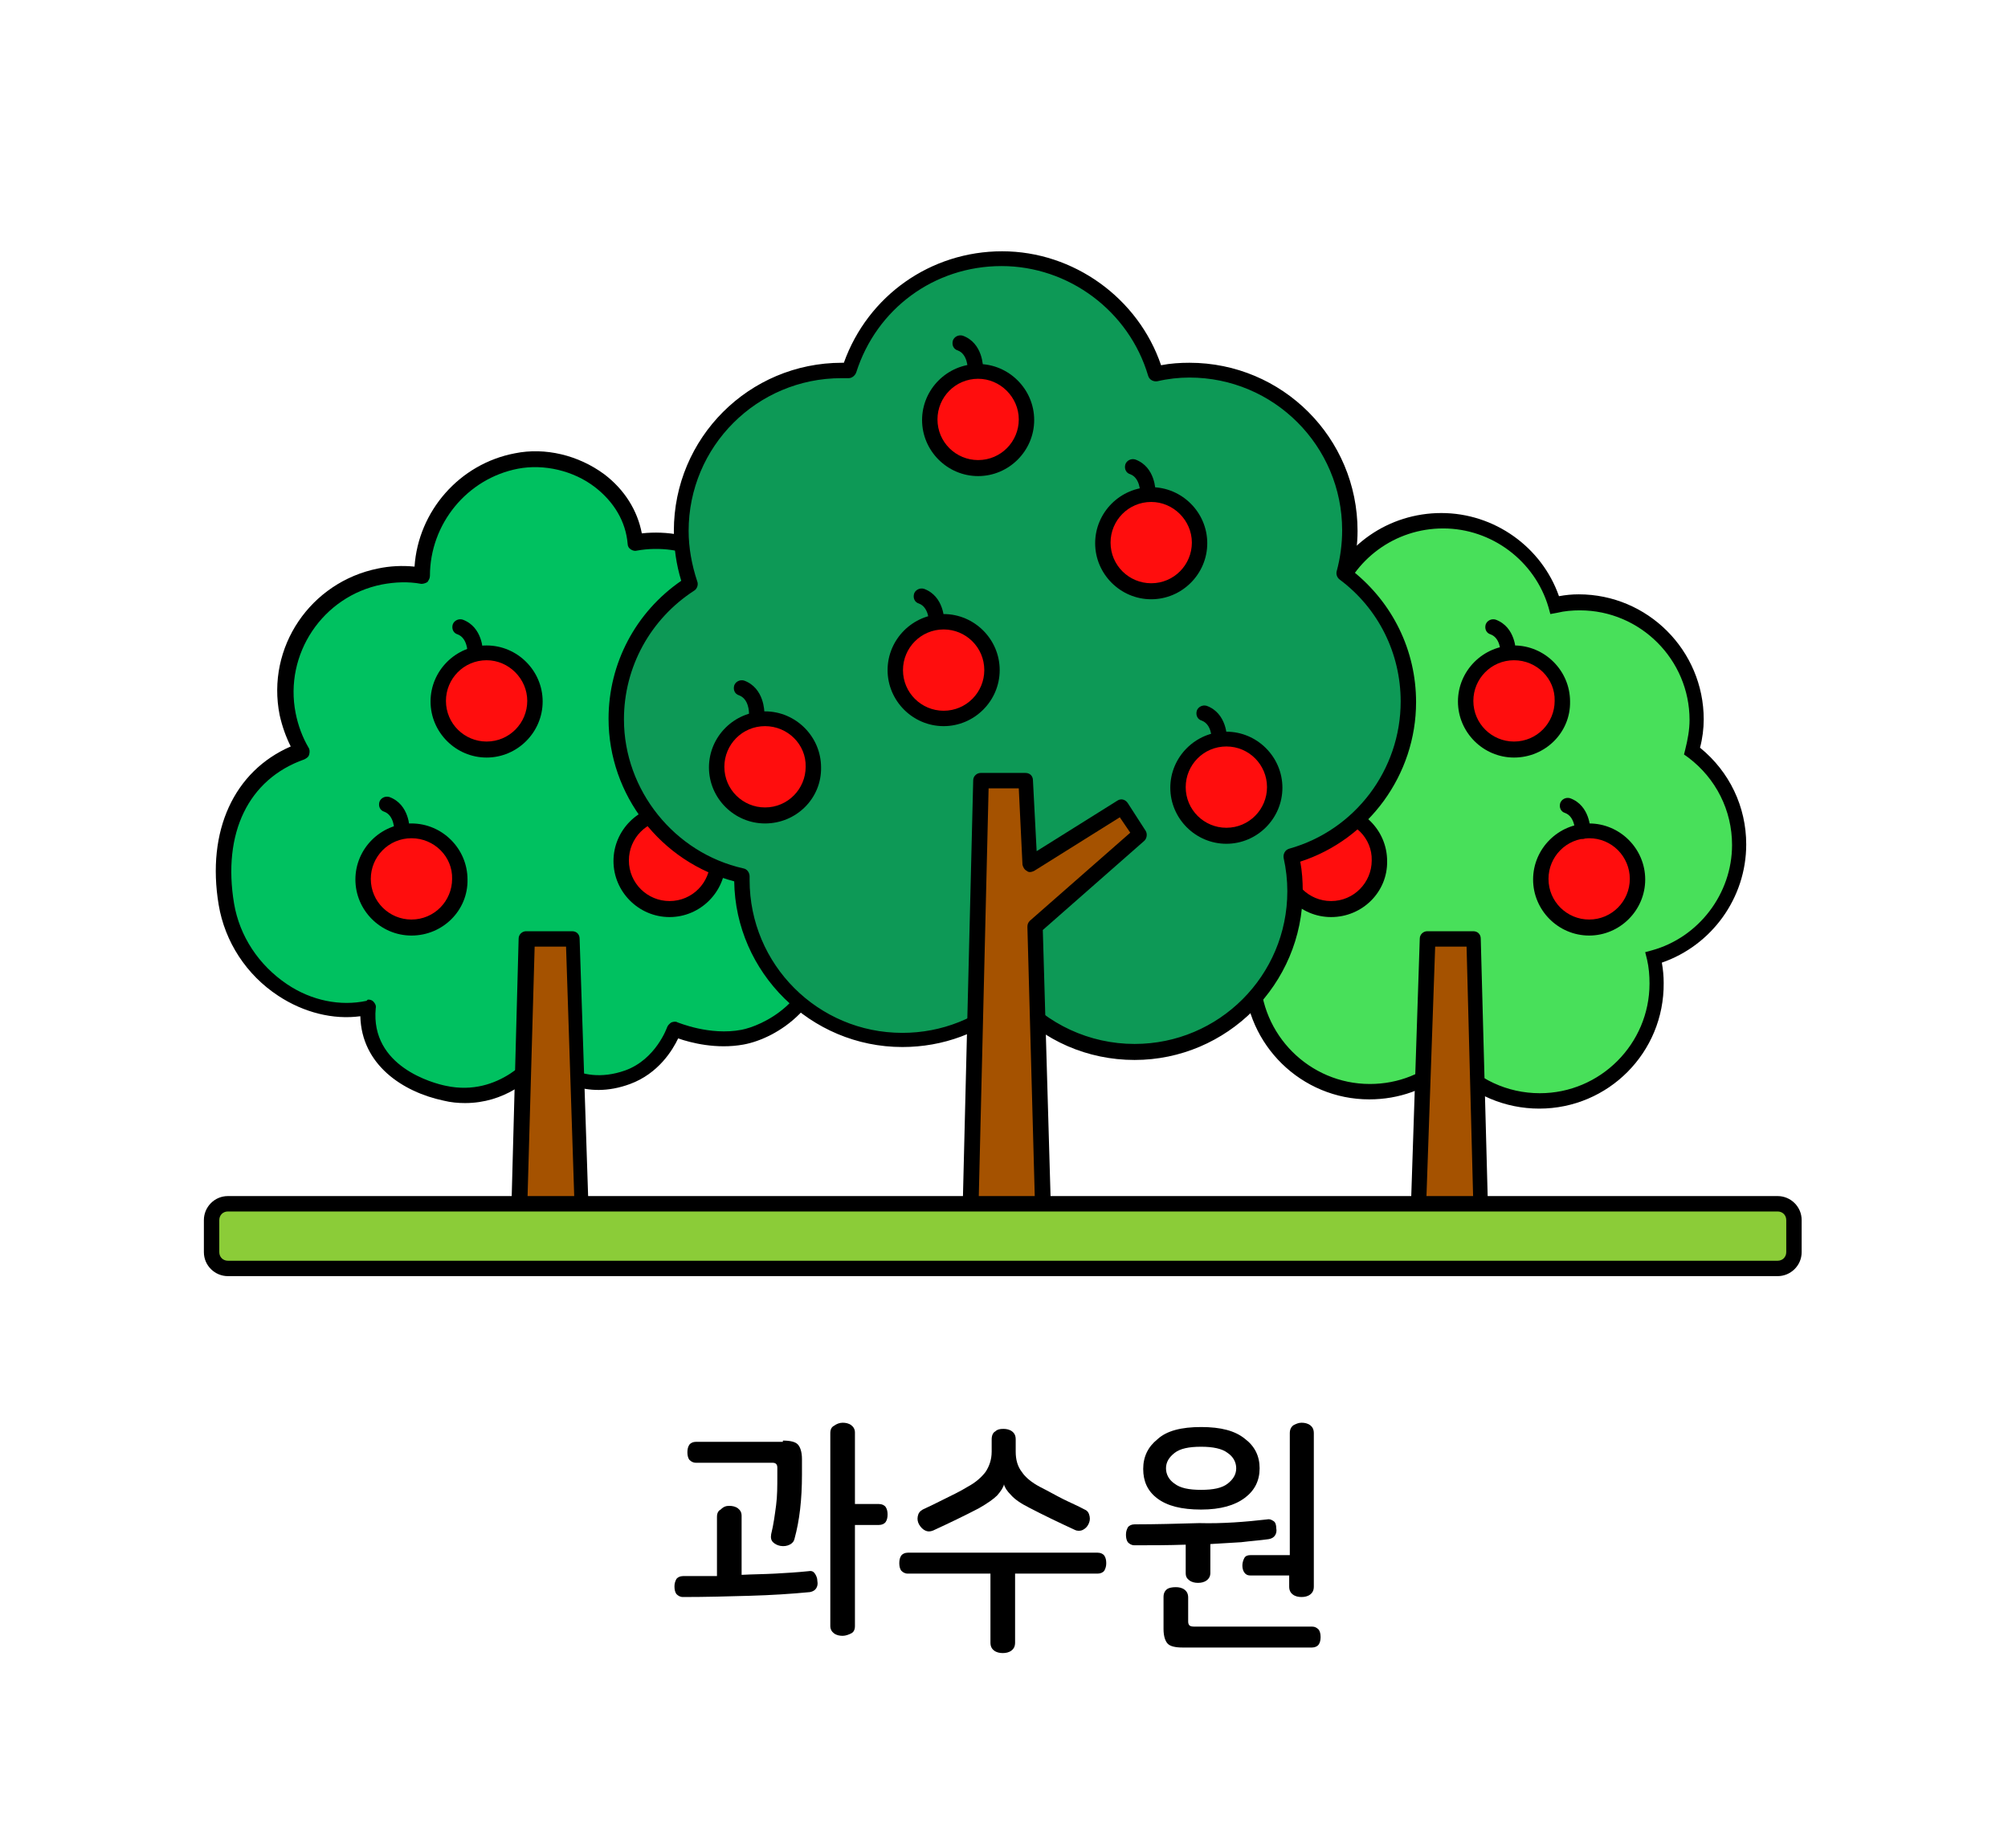 <?xml version="1.0" encoding="utf-8"?>
<!-- Generator: Adobe Illustrator 27.9.0, SVG Export Plug-In . SVG Version: 6.00 Build 0)  -->
<svg version="1.1" id="레이어_1" xmlns="http://www.w3.org/2000/svg" xmlns:xlink="http://www.w3.org/1999/xlink" x="0px"
	 y="0px" viewBox="0 0 326 300" width="326px" height="300px" style="enable-background:new 0 0 326 300;" xml:space="preserve">
<style type="text/css">
	.st0{fill:#48AFE4;}
	.st1{fill:#FFCC00;}
	.st2{fill:#B500BA;}
	.st3{fill:#008BFF;}
	.st4{fill:#DB9D8D;}
	.st5{fill:#C6C6C6;}
	.st6{fill:#FFC7B5;}
	.st7{fill:#1A4057;}
	.st8{fill:#5CC5FF;}
	.st9{opacity:0.6;fill:#FFFFFF;}
	.st10{fill:#878787;}
	.st11{fill:#DDE3E8;}
	.st12{fill:#00BC2C;}
	.st13{fill:#ACB9C1;}
	.st14{fill:#4B5C63;}
	.st15{fill:#93A5AA;}
	.st16{fill:#1DBFFF;}
	.st17{fill:#FFFFFF;}
	.st18{fill:#4FA55E;}
	.st19{fill:#90D326;}
	.st20{fill:#919191;}
	.st21{fill:#B2B2B2;}
	.st22{fill:#AAAAAA;}
	.st23{fill:#999999;}
	.st24{fill:none;}
	.st25{fill:#153759;}
	.st26{fill:#7E1819;}
	.st27{fill:#164944;}
	.st28{fill:#1D4A7F;}
	.st29{fill:#D93D43;}
	.st30{fill:#3AADA4;}
	.st31{fill:#425466;}
	.st32{fill:#FFD56C;}
	.st33{fill:#A09570;}
	.st34{fill:#38342C;}
	.st35{fill:#CC4E3E;}
	.st36{fill:#FF5C50;}
	.st37{fill:#B5B5B5;}
	.st38{fill:#313E59;}
	.st39{fill:#0A74F2;}
	.st40{fill:#F8FCFF;}
	.st41{fill:#DDE9F3;}
	.st42{fill:#B4C6D1;}
	.st43{fill:#444444;}
	.st44{fill:#6B6B6B;}
	.st45{fill:#E5E5E5;}
	.st46{fill:#02A64D;}
	.st47{fill:#FFCE00;}
	.st48{fill:#404649;}
	.st49{fill:#FF2222;}
	.st50{fill:#FF6B27;}
	.st51{fill:#263B42;}
	.st52{fill:#799BAA;}
	.st53{fill:#FF3E3E;}
	.st54{fill:#D62525;}
	.st55{fill:#BFBFBF;}
	.st56{fill:#898989;}
	.st57{fill:#9049E2;}
	.st58{fill:#EAEAEA;}
	.st59{fill:#FFD815;}
	.st60{fill:#777F82;}
	.st61{fill:#FFAD29;}
	.st62{fill:#00A4DD;}
	.st63{fill:#BDF3FF;}
	.st64{fill:#F0FDFF;}
	.st65{fill:#3D6FEA;}
	.st66{fill:#BF7643;}
	.st67{fill:#5CDCFF;}
	.st68{fill:#48E05A;}
	.st69{fill:#FF0D0D;}
	.st70{fill:#A55200;}
	.st71{fill:#00C160;}
	.st72{fill:#0D9956;}
	.st73{fill:#8BCC38;}
	.st74{fill:#994D1A;}
	.st75{fill:#175FFF;}
	.st76{fill:none;stroke:#000000;stroke-width:2.5;stroke-linecap:round;stroke-linejoin:round;stroke-miterlimit:10;}
	.st77{fill:#9C5FFF;}
	.st78{fill:#33E2AC;}
	.st79{fill:#C90000;}
	.st80{fill:#A08100;}
	.st81{fill:#FFCC99;}
	.st82{fill:#FFAE55;}
	.st83{fill:#BCCCD3;}
	.st84{fill:#00A1E0;}
	.st85{fill:#0083CC;}
	.st86{fill:#3BC62C;}
	.st87{fill:#A7E59E;}
	.st88{fill:#2B9E5C;}
	.st89{fill:#127038;}
	.st90{fill:#EFFCA2;}
	.st91{fill:#2DC93F;}
	.st92{fill:#FF7300;}
	.st93{fill:#995828;}
	.st94{fill:#C67A3C;}
	.st95{fill:#FFC715;}
	.st96{fill:#FEA922;}
	.st97{fill:#97AD15;}
	.st98{fill:#549337;}
	.st99{fill:#EF65C8;}
	.st100{fill:#83D600;}
	.st101{fill:#FF5500;}
	.st102{fill:#0064F4;}
	.st103{fill:#FFD527;}
	.st104{fill:#FF0027;}
	.st105{fill:#000DFF;}
	.st106{fill:#E7CDBA;}
	.st107{fill:#FFF2E9;}
	.st108{fill:#3E6378;}
	.st109{fill:#A6B3BA;}
	.st110{fill:#D17342;}
	.st111{fill:#B6CAD6;}
	.st112{fill:#5AC7ED;}
	.st113{fill:#B56552;}
	.st114{fill:#848484;}
	.st115{fill:#7891A0;}
	.st116{fill:#576F7A;}
	.st117{fill:#B29052;}
	.st118{fill:#35CE20;}
	.st119{fill:#F4F4F4;}
	.st120{fill:#F4D48E;}
	.st121{fill:#D3D3D3;}
	.st122{fill:#D8D8D0;}
	.st123{fill:#7CD8CF;}
	.st124{fill:#B7B7AC;}
	.st125{fill-rule:evenodd;clip-rule:evenodd;fill:#FF0000;}
	.st126{fill:#FF0000;}
	.st127{fill:#B1D3E0;}
	.st128{fill:#7796A0;}
	.st129{fill:#F4EFCE;}
	.st130{fill:#00B2C0;}
	.st131{fill:#38CE56;}
	.st132{fill:#A0866E;}
	.st133{fill:#F9E7B7;}
	.st134{fill:#E0B96C;}
	.st135{fill:#E51010;}
	.st136{fill:#C6A666;}
	.st137{fill:#CCB2A6;}
	.st138{fill:#C3C3D1;}
	.st139{fill:#7BEFE7;}
	.st140{fill:#E62310;}
	.st141{fill:#EF8200;}
	.st142{fill:#F9BE00;}
	.st143{fill:#FE0100;}
	.st144{fill:#FF6600;}
	.st145{fill:#FFB300;}
	.st146{fill:#92867A;}
	.st147{fill:#AEA8A1;}
	.st148{fill:#DDDAD4;}
	.st149{fill:#ACA99F;}
	.st150{fill:#425799;}
	.st151{fill:#FFD400;}
	.st152{fill:#2A8C56;}
	.st153{fill:#41CC06;}
	.st154{fill:#59493D;}
	.st155{fill:#DD7F7F;}
	.st156{fill:#EDBCB2;}
	.st157{fill:#BA605D;}
	.st158{fill:#FFF7F4;}
	.st159{fill:#10C181;}
	.st160{fill:#D8C9B4;}
	.st161{fill:#AA9B8A;}
	.st162{fill:#AA9B8A;stroke:#000000;stroke-width:2.5;stroke-linecap:round;stroke-linejoin:round;stroke-miterlimit:10;}
	.st163{fill:#3FAFAA;}
	.st164{fill:#59D1C8;}
	.st165{fill:#85E0E0;}
	.st166{fill:#A86C52;}
	.st167{fill:#7C4937;}
	.st168{fill:#E2CDAE;}
	.st169{fill:#BCBCBC;}
	.st170{fill:#D6D6D6;}
	.st171{fill:#EFEFEF;}
	.st172{fill:#31729B;}
	.st173{fill:#774646;}
	.st174{fill:#349DD1;}
	.st175{fill:#939393;}
	.st176{fill:#C9C9C9;}
	.st177{fill:#3D70F2;}
	.st178{fill:#8EFF69;}
	.st179{fill:#42CE0F;}
	.st180{fill:#FF719D;}
	.st181{fill:#446093;}
	.st182{fill:#F4FFF0;}
	.st183{fill:#F43838;}
	.st184{fill:#FFE1A4;}
	.st185{fill:#D86141;stroke:#000000;stroke-width:2.5;stroke-linecap:round;stroke-linejoin:round;stroke-miterlimit:10;}
	.st186{fill:#2A73DD;stroke:#000000;stroke-width:2.5;stroke-linecap:round;stroke-linejoin:round;stroke-miterlimit:10;}
	.st187{fill:#915347;stroke:#000000;stroke-width:2.5;stroke-linecap:round;stroke-linejoin:round;stroke-miterlimit:10;}
	.st188{fill:#FFFFFF;stroke:#000000;stroke-width:2.5;stroke-linecap:round;stroke-linejoin:round;stroke-miterlimit:10;}
	.st189{fill:#C9C9C9;stroke:#000000;stroke-width:2.5;stroke-linecap:round;stroke-linejoin:round;stroke-miterlimit:10;}
	.st190{fill:url(#SVGID_1_);stroke:#000000;stroke-width:2.5;stroke-linecap:round;stroke-linejoin:round;stroke-miterlimit:10;}
	.st191{fill:#FF5D03;stroke:#000000;stroke-width:2.5;stroke-linecap:round;stroke-linejoin:round;stroke-miterlimit:10;}
	.st192{fill:#51C200;stroke:#000000;stroke-width:2.5;stroke-linecap:round;stroke-linejoin:round;stroke-miterlimit:10;}
	.st193{fill:#48A0F7;stroke:#000000;stroke-width:2.5;stroke-linecap:round;stroke-linejoin:round;stroke-miterlimit:10;}
	
		.st194{fill:url(#SVGID_00000068679601944550950110000000219085367239562640_);stroke:#000000;stroke-width:2.5;stroke-linecap:round;stroke-linejoin:round;stroke-miterlimit:10;}
	.st195{fill:#FFFFFF;stroke:#000000;stroke-width:2;stroke-linecap:round;stroke-linejoin:round;stroke-miterlimit:10;}
	.st196{fill:#878787;stroke:#000000;stroke-width:2.5;stroke-miterlimit:10;}
	.st197{fill:#FFBD4C;}
	.st198{fill:#AA8A51;}
	.st199{fill:#F9E6BE;}
	.st200{fill:#F3D08E;}
	.st201{fill:#7AED15;}
	.st202{fill:#66789E;}
	.st203{fill:#CED9EA;}
	.st204{fill:#FF5A4D;}
	.st205{fill:#F4FF66;}
	.st206{fill:#3DD7DD;}
	.st207{fill:#E73B4C;}
	.st208{fill:#A0A0A0;}
	.st209{fill:#EEEDE5;}
	.st210{fill:#E2DEC7;}
	.st211{fill:#C6C4B6;}
	.st212{fill:#F7A500;}
	.st213{fill:#FFFEF8;}
	.st214{fill:#896422;}
	.st215{fill:#BAB183;}
	.st216{fill:#EE728E;}
	.st217{fill:#CE093D;}
	.st218{fill:#89062F;}
	.st219{fill:#B7B7B7;}
	.st220{fill:#AA314E;}
	.st221{fill:#AF8F87;}
	.st222{fill:#D3C68D;}
	.st223{fill:#18D6A4;}
	.st224{fill:#C9D3D6;}
	.st225{fill:#9DA7AA;}
	.st226{fill:#D3EADD;}
	.st227{fill:#7FBA9C;}
	.st228{fill:#34B28E;}
	.st229{fill:#FF7712;}
	.st230{fill:#00BC28;}
	.st231{fill:#E5B498;}
	.st232{fill:#B78B76;}
	.st233{fill:#E9FBFF;}
	.st234{fill:#847269;}
	.st235{fill:#CCCCCC;}
	.st236{fill:#CCB3A8;}
	.st237{fill:#9BB8BC;}
	.st238{fill:#C7F8FF;}
	.st239{fill:#4FA504;}
	.st240{fill:#46CC4F;}
	.st241{fill:#ADA995;}
	.st242{fill:#0170DA;}
	.st243{fill:#74E2FF;}
	.st244{fill:#007FFF;}
	.st245{fill:#E52E8A;}
	.st246{fill:#00A3E4;}
	.st247{fill:#B0B0B0;}
	.st248{fill:#F5AB19;}
	.st249{fill:#2A67B0;}
	.st250{fill:#02C3F6;}
	.st251{fill:#17DD20;}
	.st252{fill:#FF4000;}
	.st253{fill:#717171;}
	.st254{fill:#231916;}
	.st255{fill:#8100A0;}
	.st256{fill:#E3007F;}
	.st257{fill:#005BAA;}
	.st258{fill:#7F7F7F;}
	.st259{fill:#012288;}
	.st260{fill:#0161D2;}
	.st261{fill:#42B649;}
	.st262{fill:#D2ECFB;}
	.st263{fill:#14348E;}
	.st264{fill:#EDE82B;}
	.st265{fill:#DF2725;}
	.st266{fill:#2D4D9C;}
	.st267{fill:#FF2732;}
	.st268{fill:#53ABB9;}
	.st269{fill:#E40219;}
	.st270{fill:#F39700;}
	.st271{fill:#777777;}
	.st272{fill:#60E5F3;}
	.st273{fill:#C1C1C1;}
	.st274{fill:#FF6700;}
	.st275{fill:#FFB600;}
	.st276{fill:#D18B8B;}
	.st277{fill:#AF4B4B;}
	.st278{fill:#E0B4A9;}
	.st279{fill:#EFD200;}
	.st280{fill:#686868;}
	.st281{fill:#FFDFD9;}
	.st282{fill:#FFFAD2;}
	.st283{fill:#76848C;}
	.st284{fill:#F54337;}
	.st285{fill:#9567D6;}
	.st286{fill:#414E58;}
	.st287{fill:#F8D48B;}
	.st288{fill:#00D2E2;}
	.st289{fill:#FFE600;}
	.st290{fill:#F5D837;}
</style>
<g>
	<path class="st68" d="M282.4,137.2c0-6.2-3-11.8-7.6-15.2c0.5-1.6,0.7-3.3,0.7-5.1c0-10.5-8.5-19.1-19.1-19.1c-1.4,0-2.7,0.2-4,0.4
		c-2.3-7.9-9.6-13.7-18.3-13.7c-8.5,0-15.7,5.6-18.2,13.3c-0.3,0-0.6,0-0.9,0c-10.5,0-19.1,8.5-19.1,19.1c0,2.2,0.4,4.3,1.1,6.3
		c-5.3,3.4-8.8,9.3-8.8,16c0,9.1,6.4,16.7,14.9,18.6c0,0.2,0,0.3,0,0.5c0,10.5,8.5,19.1,19.1,19.1c5.1,0,9.7-2,13.1-5.2
		c3.5,4.1,8.7,6.7,14.5,6.7c10.5,0,19.1-8.5,19.1-19.1c0-1.4-0.2-2.8-0.5-4.1C276.5,153.3,282.4,145.9,282.4,137.2z"/>
	<path d="M249.9,180c-5.5,0-10.8-2.2-14.6-6.2c-3.7,3.1-8.2,4.7-13,4.7c-11,0-20-8.8-20.3-19.8c-8.7-2.4-14.9-10.5-14.9-19.6
		c0-6.6,3.2-12.7,8.5-16.5c-0.6-1.9-0.9-3.8-0.9-5.8c0-11.2,9.1-20.3,20.3-20.3c0,0,0,0,0,0c2.9-8,10.5-13.2,19-13.2
		c8.6,0,16.3,5.5,19.1,13.5c1.1-0.2,2.1-0.3,3.2-0.3c11.2,0,20.3,9.1,20.3,20.3c0,1.5-0.2,3.1-0.6,4.6c4.8,3.9,7.5,9.6,7.5,15.7
		c0,8.7-5.6,16.4-13.7,19.2c0.2,1.1,0.3,2.2,0.3,3.3C270.2,170.9,261.1,180,249.9,180z M235.5,170.2l0.9,1c3.4,4,8.3,6.3,13.6,6.3
		c9.8,0,17.8-8,17.8-17.8c0-1.3-0.1-2.6-0.4-3.9l-0.3-1.2l1.1-0.3c7.6-2.1,13-9.2,13-17.1c0-5.6-2.6-10.8-7.1-14.2l-0.7-0.5l0.2-0.8
		c0.4-1.6,0.7-3.2,0.7-4.8c0-9.8-8-17.8-17.8-17.8c-1.2,0-2.5,0.1-3.7,0.4l-1.1,0.2l-0.3-1.1c-2.2-7.5-9.2-12.8-17.1-12.8
		c-7.8,0-14.6,5-17,12.4l-0.3,0.9l-1.3-0.1c-0.2,0-0.3,0-0.5,0c-9.8,0-17.8,8-17.8,17.8c0,2,0.3,3.9,1,5.9l0.3,0.9l-0.8,0.5
		c-5.1,3.3-8.2,8.9-8.2,15c0,8.3,5.9,15.6,13.9,17.4l1,0.2l0,1c0,0.1,0,0.2,0,0.3c0,0.1,0,0.1,0,0.2c0,9.8,8,17.8,17.8,17.8
		c4.6,0,8.9-1.7,12.2-4.9L235.5,170.2z"/>
	<circle class="st69" cx="216.1" cy="139.7" r="7.9"/>
	<path d="M216.1,148.9c-5,0-9.1-4.1-9.1-9.1c0-5,4.1-9.1,9.1-9.1c5,0,9.1,4.1,9.1,9.1C225.3,144.8,221.2,148.9,216.1,148.9z
		 M216.1,133.1c-3.7,0-6.6,3-6.6,6.6c0,3.7,3,6.6,6.6,6.6c3.7,0,6.6-3,6.6-6.6C222.8,136.1,219.8,133.1,216.1,133.1z"/>
	<circle class="st69" cx="245.8" cy="113.8" r="7.9"/>
	<path d="M245.8,123c-5,0-9.1-4.1-9.1-9.1c0-5,4.1-9.1,9.1-9.1c5,0,9.1,4.1,9.1,9.1C255,118.9,250.9,123,245.8,123z M245.8,107.2
		c-3.7,0-6.6,3-6.6,6.6c0,3.7,3,6.6,6.6,6.6c3.7,0,6.6-3,6.6-6.6C252.5,110.2,249.5,107.2,245.8,107.2z"/>
	<circle class="st69" cx="258" cy="142.8" r="7.9"/>
	<path d="M258,151.9c-5,0-9.1-4.1-9.1-9.1c0-5,4.1-9.1,9.1-9.1c5,0,9.1,4.1,9.1,9.1C267.1,147.8,263,151.9,258,151.9z M258,136.1
		c-3.7,0-6.6,3-6.6,6.6c0,3.7,3,6.6,6.6,6.6c3.7,0,6.6-3,6.6-6.6C264.6,139.1,261.7,136.1,258,136.1z"/>
	<polygon class="st70" points="239.3,152.4 231.8,152.4 230.1,200.8 240.6,200.8 	"/>
	<path d="M240.6,202.1h-10.4c-0.3,0-0.7-0.1-0.9-0.4c-0.2-0.2-0.4-0.6-0.4-0.9l1.6-48.4c0-0.7,0.6-1.2,1.2-1.2h7.5
		c0.7,0,1.2,0.5,1.2,1.2l1.3,48.4c0,0.3-0.1,0.7-0.4,0.9C241.2,201.9,240.9,202.1,240.6,202.1z M231.4,199.6h7.9l-1.2-45.9H233
		L231.4,199.6z"/>
	<path d="M257,136.2C257,136.2,257,136.2,257,136.2c-0.7,0-1.3-0.6-1.3-1.3c0,0,0-2.3-1.6-2.9c-0.7-0.2-1-0.9-0.8-1.6
		c0.2-0.6,0.9-1,1.6-0.8c3.3,1.2,3.3,5.1,3.3,5.3C258.3,135.6,257.7,136.2,257,136.2z"/>
	<path d="M244.9,107.2C244.9,107.2,244.8,107.2,244.9,107.2c-0.7,0-1.3-0.6-1.3-1.3c0-0.1,0-2.3-1.6-2.9c-0.7-0.2-1-0.9-0.8-1.6
		c0.2-0.6,0.9-1,1.6-0.8c3.3,1.2,3.3,5.1,3.3,5.3C246.1,106.6,245.5,107.2,244.9,107.2z"/>
	<path d="M214.6,133.1C214.6,133.1,214.6,133.1,214.6,133.1c-0.7,0-1.3-0.6-1.3-1.3c0-0.1,0-2.3-1.6-2.9c-0.7-0.2-1-0.9-0.8-1.6
		c0.2-0.6,0.9-1,1.6-0.8c3.3,1.2,3.3,5.1,3.3,5.3C215.9,132.5,215.3,133.1,214.6,133.1z"/>
	<path class="st71" d="M134.3,126.2c-1.1-8.2-7.1-12.5-14.7-12.5c2.6-4,3.7-9,2.7-14.1c-1.7-8.9-10.7-13-19.1-11.5
		c-0.8-9.4-10.9-14.9-19.2-13.3c-9.1,1.8-15.3,9.7-15.4,18.6c-2.2-0.4-4.5-0.4-6.8,0.1c-10.3,2-17,12-15,22.3c0.4,2.2,1.2,4.2,2.3,6
		c-9.4,3.3-14.3,12.6-12.2,24.8c1.8,11.1,13,19.1,23,16.8c-0.8,8.6,6.6,12.7,12.4,14c9.8,2.1,15.7-6,15.7-6s5.2,6.7,14.1,3.5
		c5.7-2.1,7.5-7.8,7.5-7.8s5.5,2.3,11.1,1.3c4.4-0.8,13.1-5.5,13-15.9c-0.1-8.3-6.2-11.6-6.2-11.6S135.6,136.2,134.3,126.2z"/>
	<path d="M75.5,179.1c-1.1,0-2.3-0.1-3.5-0.4c-6.6-1.4-13.3-5.8-13.5-13.7c-4.4,0.6-9.2-0.6-13.3-3.3c-5.2-3.4-8.7-8.8-9.7-14.8
		c-2-12,2.5-21.7,11.7-25.7c-0.8-1.6-1.4-3.3-1.8-5.1c-2.2-11,5-21.6,16-23.8c1.9-0.4,3.9-0.5,5.9-0.3c0.6-9,7.3-16.7,16.3-18.4
		c4.9-1,10.3,0.3,14.5,3.4c3.3,2.5,5.4,5.9,6.1,9.6c8.2-0.9,17.4,3.1,19.2,12.7c0.9,4.5,0.2,9.1-1.9,13.2
		c7.5,0.8,12.8,5.8,13.8,13.5l0,0c1.1,7.9-3.4,12.8-5.9,14.8c2,1.7,5.2,5.3,5.3,11.6c0.1,10.7-8.5,16.2-14,17.2
		c-4.4,0.8-8.6-0.3-10.6-1c-0.9,1.9-3.2,5.7-7.8,7.4c-7.3,2.7-12.4-0.9-14.5-2.8C86.2,175.3,81.9,179.1,75.5,179.1z M59.8,162.3
		c0.3,0,0.6,0.1,0.8,0.3c0.3,0.3,0.5,0.7,0.4,1.1c-0.9,9.5,9.4,12.2,11.4,12.6c8.8,1.9,14.2-5.3,14.4-5.6c0.2-0.3,0.6-0.5,1-0.5
		c0.4,0,0.8,0.2,1,0.5c0.2,0.2,4.8,5.9,12.7,3.1c5-1.8,6.8-7,6.8-7c0.1-0.3,0.4-0.6,0.7-0.8c0.3-0.1,0.7-0.2,1,0
		c0.1,0,5.2,2.2,10.4,1.2c3.1-0.6,12-4.4,11.9-14.7c-0.1-7.4-5.3-10.4-5.5-10.5c-0.4-0.2-0.6-0.6-0.7-1.1s0.2-0.9,0.6-1.1
		c0.3-0.2,7.4-4.4,6.2-13.4l0,0c-1-7.1-6-11.4-13.5-11.4c-0.5,0-0.9-0.3-1.1-0.7s-0.2-0.9,0.1-1.3c2.5-3.9,3.5-8.6,2.6-13.1
		c-1.7-8.5-10.3-11.8-17.6-10.5c-0.3,0.1-0.7,0-1-0.2s-0.5-0.5-0.5-0.9c-0.3-3.6-2.2-6.8-5.3-9.2c-3.5-2.7-8.3-3.8-12.5-3
		c-8.3,1.6-14.3,9-14.3,17.4c0,0.4-0.2,0.7-0.4,1c-0.3,0.2-0.7,0.3-1,0.3c-2.1-0.4-4.3-0.3-6.4,0.1c-9.6,1.9-15.9,11.3-14,20.9
		c0.4,2,1.1,3.9,2.1,5.6c0.2,0.3,0.2,0.7,0.1,1.1c-0.1,0.4-0.4,0.6-0.8,0.8c-9.1,3.2-13.3,12-11.4,23.4c0.9,5.3,4,10,8.6,13.1
		c4,2.7,8.7,3.6,12.9,2.7C59.7,162.3,59.7,162.3,59.8,162.3z"/>
	<circle class="st69" cx="108.7" cy="139.7" r="7.9"/>
	<path d="M108.7,148.9c-5,0-9.1-4.1-9.1-9.1c0-5,4.1-9.1,9.1-9.1c5,0,9.1,4.1,9.1,9.1C117.8,144.8,113.7,148.9,108.7,148.9z
		 M108.7,133.1c-3.7,0-6.6,3-6.6,6.6c0,3.7,3,6.6,6.6,6.6c3.7,0,6.6-3,6.6-6.6C115.3,136.1,112.3,133.1,108.7,133.1z"/>
	<circle class="st69" cx="79" cy="113.8" r="7.9"/>
	<path d="M79,123c-5,0-9.1-4.1-9.1-9.1c0-5,4.1-9.1,9.1-9.1c5,0,9.1,4.1,9.1,9.1C88.1,118.9,84,123,79,123z M79,107.2
		c-3.7,0-6.6,3-6.6,6.6c0,3.7,3,6.6,6.6,6.6c3.7,0,6.6-3,6.6-6.6C85.6,110.2,82.6,107.2,79,107.2z"/>
	<circle class="st69" cx="66.8" cy="142.8" r="7.9"/>
	<path d="M66.8,151.9c-5,0-9.1-4.1-9.1-9.1c0-5,4.1-9.1,9.1-9.1c5,0,9.1,4.1,9.1,9.1C76,147.8,71.9,151.9,66.8,151.9z M66.8,136.1
		c-3.7,0-6.6,3-6.6,6.6c0,3.7,3,6.6,6.6,6.6c3.7,0,6.6-3,6.6-6.6C73.5,139.1,70.5,136.1,66.8,136.1z"/>
	<polygon class="st70" points="85.6,152.4 93.1,152.4 94.7,200.8 84.2,200.8 	"/>
	<path d="M94.7,202.1H84.2c-0.3,0-0.7-0.1-0.9-0.4c-0.2-0.2-0.4-0.6-0.4-0.9l1.3-48.4c0-0.7,0.6-1.2,1.2-1.2h7.5
		c0.7,0,1.2,0.5,1.2,1.2l1.6,48.4c0,0.3-0.1,0.7-0.4,0.9C95.3,201.9,95,202.1,94.7,202.1z M85.5,199.6h7.9l-1.5-45.9h-5.1
		L85.5,199.6z"/>
	<path d="M107.7,132.9C107.7,132.9,107.7,132.9,107.7,132.9c-0.7,0-1.3-0.6-1.3-1.3c0,0,0-2.3-1.6-2.9c-0.7-0.2-1-0.9-0.8-1.6
		c0.2-0.7,0.9-1,1.6-0.8c3.3,1.2,3.3,5.1,3.3,5.3C109,132.4,108.4,132.9,107.7,132.9z"/>
	<path d="M77.2,107.2C77.2,107.2,77.1,107.2,77.2,107.2c-0.7,0-1.3-0.6-1.3-1.3c0,0,0-2.3-1.6-2.9c-0.7-0.2-1-0.9-0.8-1.6
		c0.2-0.6,0.9-1,1.6-0.8c3.3,1.2,3.3,5.1,3.3,5.3C78.4,106.6,77.8,107.2,77.2,107.2z"/>
	<path d="M65.3,136C65.3,136,65.3,136,65.3,136c-0.7,0-1.3-0.6-1.3-1.3c0,0,0-2.3-1.6-2.9c-0.7-0.2-1-0.9-0.8-1.6
		c0.2-0.6,0.9-1,1.6-0.8c3.3,1.2,3.3,5.1,3.3,5.3C66.6,135.4,66,136,65.3,136z"/>
	<path class="st72" d="M228.6,114.1c0-8.5-4.1-16.1-10.4-20.8c0.6-2.2,1-4.6,1-7c0-14.4-11.7-26-26-26c-1.9,0-3.7,0.2-5.5,0.6
		c-3.2-10.8-13.1-18.7-25-18.7c-11.6,0-21.5,7.6-24.8,18.2c-0.4,0-0.8-0.1-1.2-0.1c-14.4,0-26,11.7-26,26c0,3,0.5,5.9,1.5,8.6
		c-7.2,4.6-12,12.7-12,21.9c0,12.4,8.7,22.8,20.4,25.4c0,0.2,0,0.4,0,0.6c0,14.4,11.7,26,26,26c6.9,0,13.2-2.7,17.9-7.2
		c4.8,5.6,11.9,9.2,19.8,9.2c14.4,0,26-11.7,26-26c0-1.9-0.2-3.8-0.6-5.7C220.5,136,228.6,126,228.6,114.1z"/>
	<path d="M184.2,172.1c-7.6,0-14.8-3.1-19.9-8.7c-5,4.3-11.2,6.6-17.8,6.6c-14.9,0-27.1-12.1-27.3-26.9c-11.9-3.1-20.4-14-20.4-26.4
		c0-9,4.4-17.3,11.8-22.4c-0.8-2.6-1.2-5.4-1.2-8.1c0-15.1,12.2-27.3,27.3-27.3c0.1,0,0.2,0,0.3,0c3.9-10.9,14.1-18.1,25.7-18.1
		c11.6,0,22.1,7.6,25.8,18.5c1.5-0.3,3.1-0.4,4.6-0.4c15.1,0,27.3,12.2,27.3,27.3c0,2.2-0.3,4.3-0.8,6.5
		c6.5,5.2,10.3,12.9,10.3,21.3c0,11.8-7.7,22.3-18.8,25.9c0.3,1.6,0.4,3.2,0.4,4.8C211.5,159.8,199.2,172.1,184.2,172.1z
		 M164.3,160.4C164.4,160.4,164.4,160.4,164.3,160.4c0.4,0,0.7,0.2,1,0.4c4.7,5.5,11.6,8.7,18.9,8.7c13.7,0,24.8-11.1,24.8-24.8
		c0-1.8-0.2-3.6-0.6-5.4c-0.1-0.6,0.2-1.3,0.9-1.5c10.7-3,18.1-12.8,18.1-23.9c0-7.8-3.6-15.1-9.9-19.8c-0.4-0.3-0.6-0.8-0.5-1.3
		c0.6-2.2,0.9-4.5,0.9-6.7c0-13.7-11.1-24.8-24.8-24.8c-1.7,0-3.5,0.2-5.2,0.6c-0.6,0.1-1.3-0.2-1.5-0.9
		c-3.1-10.5-12.9-17.8-23.8-17.8c-10.9,0-20.3,6.9-23.6,17.3c-0.2,0.5-0.7,0.9-1.2,0.9c-0.2,0-0.3,0-0.5,0c-0.2,0-0.5,0-0.7,0
		c-13.7,0-24.8,11.1-24.8,24.8c0,2.7,0.5,5.5,1.4,8.2c0.2,0.5,0,1.2-0.5,1.5c-7.1,4.6-11.4,12.4-11.4,20.9
		c0,11.5,8.2,21.7,19.4,24.2c0.6,0.1,1,0.7,1,1.3c0,0.1,0,0.2,0,0.3c0,0.1,0,0.2,0,0.3c0,13.7,11.1,24.8,24.8,24.8
		c6.4,0,12.4-2.4,17.1-6.8C163.7,160.5,164,160.4,164.3,160.4z"/>
	<circle class="st69" cx="158.8" cy="68.2" r="7.9"/>
	<path d="M158.8,77.3c-5,0-9.1-4.1-9.1-9.1c0-5,4.1-9.1,9.1-9.1c5,0,9.1,4.1,9.1,9.1C167.9,73.2,163.8,77.3,158.8,77.3z M158.8,61.5
		c-3.7,0-6.6,3-6.6,6.6c0,3.7,3,6.6,6.6,6.6c3.7,0,6.6-3,6.6-6.6C165.4,64.5,162.4,61.5,158.8,61.5z"/>
	<circle class="st69" cx="153.2" cy="108.8" r="7.9"/>
	<path d="M153.2,117.9c-5,0-9.1-4.1-9.1-9.1c0-5,4.1-9.1,9.1-9.1c5,0,9.1,4.1,9.1,9.1C162.3,113.8,158.2,117.9,153.2,117.9z
		 M153.2,102.2c-3.7,0-6.6,3-6.6,6.6c0,3.7,3,6.6,6.6,6.6c3.7,0,6.6-3,6.6-6.6C159.8,105.1,156.8,102.2,153.2,102.2z"/>
	<circle class="st69" cx="186.9" cy="88.1" r="7.9"/>
	<path d="M186.9,97.3c-5,0-9.1-4.1-9.1-9.1c0-5,4.1-9.1,9.1-9.1c5,0,9.1,4.1,9.1,9.1C196,93.2,191.9,97.3,186.9,97.3z M186.9,81.5
		c-3.7,0-6.6,3-6.6,6.6c0,3.7,3,6.6,6.6,6.6c3.7,0,6.6-3,6.6-6.6C193.5,84.5,190.5,81.5,186.9,81.5z"/>
	<polygon class="st70" points="185.2,135.5 182.2,131 167.3,140.4 166.7,126.8 159.3,126.8 157.6,195.8 169.3,195.8 168,150.5 	"/>
	<path d="M169.3,197h-11.7c-0.3,0-0.7-0.1-0.9-0.4s-0.4-0.6-0.4-0.9l1.7-69c0-0.7,0.6-1.2,1.2-1.2h7.3c0.7,0,1.2,0.5,1.2,1.2
		l0.6,11.5l13.1-8.2c0.6-0.4,1.3-0.2,1.7,0.4l2.9,4.5c0.3,0.5,0.2,1.2-0.2,1.6L169.3,151l1.3,44.7c0,0.3-0.1,0.7-0.4,0.9
		S169.6,197,169.3,197z M158.9,194.5h9.1l-1.2-44c0-0.4,0.1-0.7,0.4-1l16.3-14.3l-1.7-2.5l-13.9,8.7c-0.4,0.2-0.9,0.3-1.2,0
		c-0.4-0.2-0.6-0.6-0.7-1l-0.6-12.4h-4.9L158.9,194.5z"/>
	<circle class="st69" cx="124.2" cy="124.6" r="7.9"/>
	<path d="M124.2,133.7c-5,0-9.1-4.1-9.1-9.1c0-5,4.1-9.1,9.1-9.1c5,0,9.1,4.1,9.1,9.1C133.4,129.6,129.3,133.7,124.2,133.7z
		 M124.2,117.9c-3.7,0-6.6,3-6.6,6.6c0,3.7,3,6.6,6.6,6.6c3.7,0,6.6-3,6.6-6.6C130.9,120.9,127.9,117.9,124.2,117.9z"/>
	<circle class="st69" cx="199.1" cy="127.8" r="7.9"/>
	<path d="M199.1,137c-5,0-9.1-4.1-9.1-9.1c0-5,4.1-9.1,9.1-9.1c5,0,9.1,4.1,9.1,9.1C208.2,132.9,204.1,137,199.1,137z M199.1,121.2
		c-3.7,0-6.6,3-6.6,6.6c0,3.7,3,6.6,6.6,6.6c3.7,0,6.6-3,6.6-6.6C205.7,124.2,202.8,121.2,199.1,121.2z"/>
	<path d="M158.4,61.1C158.4,61.1,158.4,61.1,158.4,61.1c-0.7,0-1.3-0.6-1.3-1.3c0,0,0-2.3-1.6-2.9c-0.7-0.2-1-0.9-0.8-1.6
		c0.2-0.6,0.9-1,1.6-0.8c3.3,1.2,3.3,5.1,3.3,5.3C159.7,60.6,159.1,61.1,158.4,61.1z"/>
	<path d="M152.1,102.2C152.1,102.2,152.1,102.2,152.1,102.2c-0.7,0-1.3-0.6-1.3-1.3c0,0,0-2.3-1.6-2.9c-0.7-0.2-1-0.9-0.8-1.6
		c0.2-0.6,0.9-1,1.6-0.8c3.3,1.2,3.3,5.1,3.3,5.3C153.4,101.6,152.8,102.2,152.1,102.2z"/>
	<path d="M186.4,81.2C186.4,81.2,186.4,81.2,186.4,81.2c-0.7,0-1.3-0.6-1.3-1.3c0,0,0-2.3-1.6-2.9c-0.7-0.2-1-0.9-0.8-1.6
		c0.2-0.6,0.9-1,1.6-0.8c3.3,1.2,3.3,5.1,3.3,5.3C187.7,80.7,187.1,81.2,186.4,81.2z"/>
	<path d="M198,121.2C198,121.2,198,121.2,198,121.2c-0.7,0-1.3-0.6-1.3-1.3c0-0.1,0-2.3-1.6-2.9c-0.7-0.2-1-0.9-0.8-1.6
		c0.2-0.6,0.9-1,1.6-0.8c3.3,1.2,3.3,5.1,3.3,5.3C199.3,120.7,198.7,121.2,198,121.2z"/>
	<path d="M122.9,117.1C122.9,117.1,122.9,117.1,122.9,117.1c-0.7,0-1.3-0.6-1.3-1.3c0-0.1,0-2.3-1.6-2.9c-0.7-0.2-1-0.9-0.8-1.6
		c0.2-0.6,0.9-1,1.6-0.8c3.3,1.2,3.3,5.1,3.3,5.3C124.1,116.6,123.6,117.1,122.9,117.1z"/>
	<path class="st73" d="M37,206h251.6c1.5,0,2.6-1.2,2.6-2.6v-5.2c0-1.5-1.2-2.6-2.6-2.6H37c-1.5,0-2.6,1.2-2.6,2.6v5.2
		C34.3,204.8,35.5,206,37,206z"/>
	<path d="M288.6,207.2H37c-2.1,0-3.9-1.7-3.9-3.9v-5.2c0-2.1,1.7-3.9,3.9-3.9h251.6c2.1,0,3.9,1.7,3.9,3.9v5.2
		C292.5,205.5,290.7,207.2,288.6,207.2z M37,196.7c-0.8,0-1.4,0.6-1.4,1.4v5.2c0,0.8,0.6,1.4,1.4,1.4h251.6c0.8,0,1.4-0.6,1.4-1.4
		v-5.2c0-0.8-0.6-1.4-1.4-1.4H37z"/>
</g>
<g>
	<path d="M118.4,244.5c0.5,0,1,0.1,1.4,0.4s0.6,0.7,0.6,1.2v9.6c1.8-0.1,3.6-0.1,5.4-0.2c1.8-0.1,3.6-0.2,5.5-0.4
		c0.5-0.1,0.8,0.1,1,0.4c0.2,0.3,0.4,0.7,0.4,1.2c0.1,0.5,0,0.9-0.2,1.2c-0.2,0.3-0.5,0.5-1,0.6c-3.1,0.3-6.3,0.5-9.8,0.6
		c-3.5,0.1-7.1,0.2-10.8,0.2c-0.5,0-0.8-0.2-1.1-0.5c-0.2-0.3-0.3-0.7-0.3-1.2c0-0.5,0.1-0.8,0.3-1.2c0.2-0.3,0.6-0.5,1.1-0.5h5.5
		v-9.6c0-0.6,0.2-1,0.6-1.2C117.5,244.6,117.9,244.5,118.4,244.5z"/>
	<path d="M127.1,233.9c1.2,0,2,0.2,2.4,0.6c0.4,0.4,0.7,1.2,0.7,2.4v2.5c0,4.1-0.4,7.5-1.2,10.4c-0.1,0.5-0.4,0.8-0.8,1
		c-0.4,0.2-0.9,0.3-1.5,0.2c-0.5-0.1-0.9-0.3-1.2-0.6c-0.3-0.3-0.4-0.7-0.3-1.3c0.4-1.6,0.6-3.2,0.8-4.7c0.2-1.5,0.2-3.1,0.2-4.8
		v-1.3c0-0.6-0.3-0.8-0.8-0.8H113c-0.5,0-0.8-0.2-1.1-0.5c-0.2-0.3-0.3-0.7-0.3-1.2s0.1-0.9,0.3-1.2c0.2-0.3,0.6-0.5,1.1-0.5H127.1z
		"/>
	<path d="M136.8,231c0.5,0,1,0.1,1.4,0.4c0.4,0.3,0.6,0.7,0.6,1.2v11.6h3.9c0.5,0,0.9,0.2,1.1,0.5c0.2,0.3,0.3,0.7,0.3,1.2
		c0,0.5-0.1,0.9-0.3,1.2c-0.2,0.3-0.6,0.5-1.1,0.5h-3.9V264c0,0.6-0.2,1-0.6,1.2s-0.9,0.4-1.4,0.4c-0.5,0-1-0.1-1.4-0.4
		c-0.4-0.3-0.6-0.7-0.6-1.2v-31.3c0-0.6,0.2-1,0.6-1.2C135.8,231.2,136.3,231,136.8,231z"/>
	<path d="M179.3,252.6c0.2,0.3,0.3,0.7,0.3,1.2c0,0.5-0.1,0.8-0.3,1.2c-0.2,0.3-0.6,0.5-1.1,0.5h-13.4v11.2c0,0.6-0.2,1-0.6,1.3
		c-0.4,0.3-0.9,0.4-1.4,0.4c-0.5,0-1-0.1-1.4-0.4c-0.4-0.3-0.6-0.7-0.6-1.3v-11.2h-13.4c-0.5,0-0.8-0.2-1.1-0.5
		c-0.2-0.3-0.3-0.7-0.3-1.2c0-0.5,0.1-0.9,0.3-1.2c0.2-0.3,0.6-0.5,1.1-0.5h30.8C178.7,252.1,179.1,252.3,179.3,252.6z"/>
	<path d="M162.9,232c0.5,0,1,0.1,1.4,0.4c0.4,0.3,0.6,0.7,0.6,1.3v2c0,1.3,0.3,2.4,1,3.3c0.6,0.9,1.6,1.7,2.9,2.4
		c1.4,0.7,2.6,1.4,3.8,2c1.2,0.6,2.4,1.1,3.5,1.7c0.5,0.2,0.7,0.6,0.8,1.1c0.1,0.5,0,0.9-0.2,1.3c-0.2,0.4-0.5,0.7-0.9,0.9
		c-0.4,0.2-0.9,0.2-1.3,0c-2.6-1.2-5.1-2.4-7.4-3.6c-1.4-0.7-2.4-1.4-3-2.1c-0.6-0.6-1-1.2-1.1-1.7h0c-0.1,0.5-0.5,1.1-1.1,1.8
		c-0.6,0.6-1.6,1.3-3,2.1c-2.3,1.2-4.8,2.4-7.4,3.6c-0.5,0.2-0.9,0.2-1.3,0c-0.4-0.2-0.7-0.5-1-1c-0.2-0.4-0.3-0.8-0.2-1.3
		c0.1-0.5,0.3-0.8,0.8-1.1c1.1-0.5,2.3-1.1,3.5-1.7c1.2-0.6,2.5-1.2,3.8-2c1.3-0.7,2.2-1.5,2.9-2.4c0.6-0.9,1-2,1-3.3v-2
		c0-0.6,0.2-1.1,0.6-1.3C161.9,232.1,162.3,232,162.9,232z"/>
	<path d="M205.7,246.7c0.5-0.1,0.8,0.1,1.1,0.3s0.4,0.7,0.4,1.1c0.1,0.5,0,0.9-0.2,1.2c-0.2,0.3-0.5,0.5-1,0.6
		c-1.4,0.2-2.9,0.3-4.5,0.5c-1.6,0.1-3.2,0.2-5,0.3v4.7c0,0.5-0.2,0.9-0.6,1.2c-0.4,0.3-0.9,0.4-1.4,0.4c-0.5,0-1-0.1-1.4-0.4
		c-0.4-0.3-0.6-0.6-0.6-1.2v-4.6c-2.8,0.1-5.6,0.1-8.3,0.1c-0.5,0-0.8-0.2-1.1-0.5c-0.2-0.3-0.3-0.7-0.3-1.2c0-0.5,0.1-0.8,0.3-1.2
		c0.2-0.3,0.6-0.5,1.1-0.5c3.4,0,6.9-0.1,10.5-0.2C198.5,247.4,202.2,247.1,205.7,246.7z"/>
	<path d="M190.9,257.7c0.5,0,1,0.1,1.4,0.4c0.4,0.3,0.6,0.7,0.6,1.3v3.9c0,0.3,0.1,0.5,0.2,0.6c0.1,0.1,0.3,0.2,0.7,0.2h19.2
		c0.5,0,0.8,0.2,1.1,0.5c0.2,0.3,0.3,0.7,0.3,1.2c0,0.5-0.1,0.9-0.3,1.2c-0.2,0.3-0.6,0.5-1.1,0.5h-21c-1.2,0-2-0.2-2.4-0.6
		s-0.7-1.2-0.7-2.4v-5.2c0-0.6,0.2-1,0.6-1.3C189.8,257.8,190.3,257.7,190.9,257.7z"/>
	<path d="M195,231.7c3.2,0,5.5,0.6,7.1,1.9c1.6,1.2,2.4,2.8,2.4,4.8c0,2-0.8,3.6-2.4,4.8c-1.6,1.2-3.9,1.9-7.1,1.9
		c-3.2,0-5.5-0.6-7.1-1.8s-2.3-2.8-2.3-4.8s0.8-3.6,2.3-4.8C189.4,232.3,191.8,231.7,195,231.7z M195,234.9c-2,0-3.4,0.3-4.3,1
		c-0.9,0.7-1.4,1.5-1.4,2.5s0.5,1.9,1.4,2.5c0.9,0.7,2.3,1,4.3,1c2,0,3.4-0.3,4.3-1c0.9-0.7,1.4-1.5,1.4-2.5s-0.5-1.9-1.4-2.5
		C198.4,235.2,196.9,234.9,195,234.9z"/>
	<path d="M211.3,231c0.5,0,1,0.1,1.4,0.4c0.4,0.3,0.6,0.7,0.6,1.3v24.9c0,0.6-0.2,1-0.6,1.3c-0.4,0.3-0.9,0.4-1.4,0.4
		c-0.5,0-1-0.1-1.4-0.4s-0.6-0.7-0.6-1.3v-1.8H203c-0.5,0-0.8-0.2-1-0.5c-0.2-0.3-0.3-0.7-0.3-1.1s0.1-0.8,0.3-1.2s0.6-0.5,1-0.5
		h6.4v-19.8c0-0.6,0.2-1,0.6-1.3C210.4,231.2,210.8,231,211.3,231z"/>
</g>
</svg>
